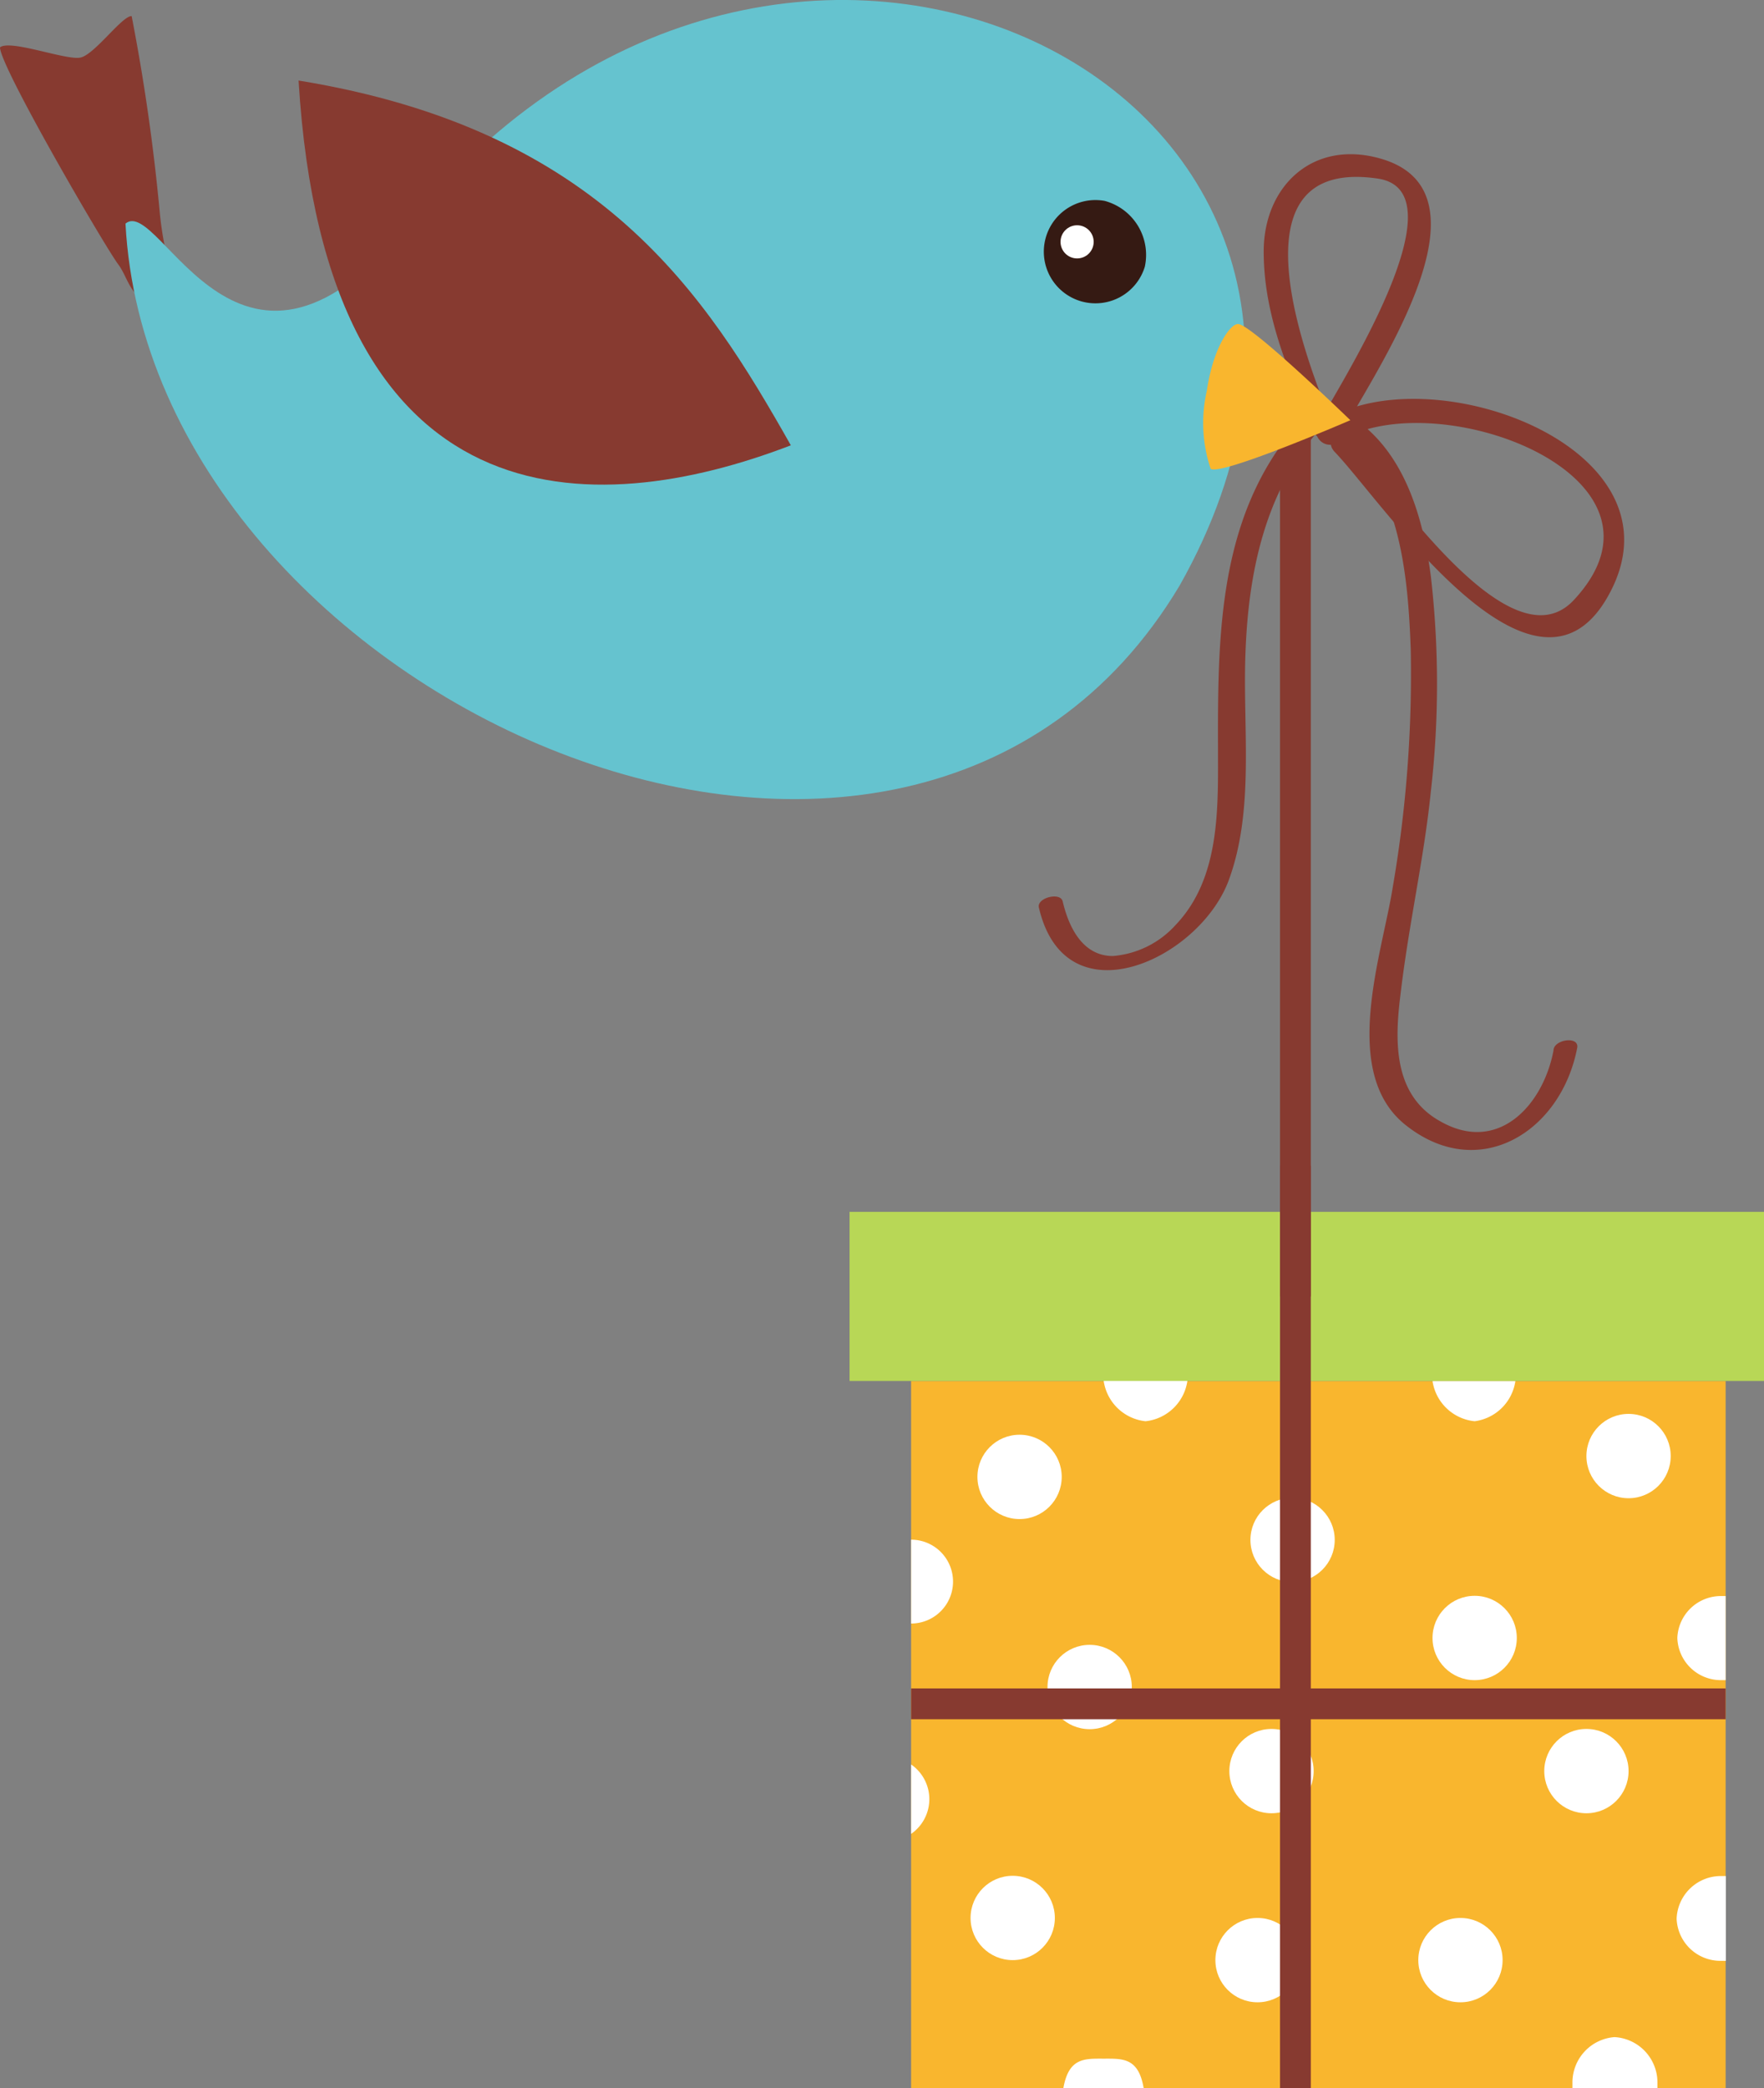 <svg id="Layer_1" data-name="Layer 1" xmlns="http://www.w3.org/2000/svg" viewBox="0 0 74.5 88.16"><rect x="0" y="0" width="74.5" height="88.16" fill="#808080" stroke="none"/><defs><style>.cls-1{fill:#f9b62e}.cls-2{fill:#fff}.cls-3{fill:#b8d756}.cls-4{fill:#873a30}.cls-5{fill:#65c3cf}.cls-6{fill:#351a13}</style></defs><title>banner-bird-flying</title><path class="cls-1" d="M38.48 58.3h34.4v29.86h-34.4z"/><circle class="cls-2" cx="42.77" cy="80.97" r="1.78"/><circle class="cls-2" cx="53.7" cy="74.77" r="1.78"/><circle class="cls-2" cx="46.02" cy="71.22" r="1.78"/><circle class="cls-2" cx="54.59" cy="65.01" r="1.78"/><circle class="cls-2" cx="62.28" cy="69.15" r="1.78"/><circle class="cls-2" cx="61.68" cy="82.75" r="1.78"/><circle class="cls-2" cx="68.78" cy="61.47" r="1.78"/><circle class="cls-2" cx="67" cy="74.77" r="1.78"/><path class="cls-2" d="M66.41 87.84zM68.19 86a1.92 1.92 0 0 0-1.78 1.91v.26H70v-.26A1.92 1.92 0 0 0 68.19 86zm-1.48 1.84zm3.29 0zm0-.03zm-23.39-.9c-.8 0-1.47-.05-1.7 1.24h3.39c-.22-1.29-.89-1.24-1.69-1.24zm24.23-17.76a1.84 1.84 0 0 0 1.85 1.78h.19v-3.55h-.19a1.84 1.84 0 0 0-1.85 1.77zM70.81 81a1.85 1.85 0 0 0 1.87 1.78h.21V79.2h-.2a1.87 1.87 0 0 0-1.88 1.8z"/><circle class="cls-2" cx="53.11" cy="82.75" r="1.78"/><path class="cls-2" d="M38.48 74.49v2.93a1.78 1.78 0 0 0 0-2.93zM48.38 60a2 2 0 0 0 1.77-1.72h-3.54A2 2 0 0 0 48.38 60zm13.9 0A2 2 0 0 0 64 58.3h-3.5a2 2 0 0 0 1.78 1.7zm-23.8 5v3.54a1.77 1.77 0 0 0 0-3.54z"/><circle class="cls-2" cx="43.06" cy="62.35" r="1.78"/><path class="cls-3" d="M35.88 51.16H74.5v7.14H35.88z"/><path class="cls-4" d="M54.06 18.06h1.3v36.67h-1.3zm2.3.04c-1.25-2.93-4.52-11.5 1.83-10.56 3.71.55-1.81 9-2.6 10.52a.6.6 0 0 0 .77.69C60.3 16 71.46 20 66.46 25.34c-2.75 2.93-8-5.19-9.55-6.82-.46-.49-1 .11-.52.58 2 2.09 8.31 11.56 11.47 6.16 3.73-6.39-7.76-10.46-12.13-7.36l.77.69c1.27-2.48 6.95-10.41 1.82-11.89-2.87-.83-4.95 1.16-4.95 3.92s1.12 5.24 2.13 7.62c.21.5 1.13.5.85-.14z"/><path class="cls-4" d="M54.77 17.94c-3.28 3.81-3.34 8.73-3.33 13.51 0 2.58.13 5.59-1.79 7.6A4 4 0 0 1 47 40.36c-1.29 0-1.87-1.24-2.12-2.31-.1-.41-1.13-.14-1 .28 1.12 4.78 6.73 2.2 8-1.13 1.12-3 .6-6.45.72-9.61.12-3.4.81-6.77 3.09-9.42.41-.48-.59-.53-.85-.23zm1.57.33c2.8 1.89 3.13 6.08 3.24 9.14a52.91 52.91 0 0 1-.76 10.05c-.45 2.84-2.22 7.77.5 10 3.09 2.51 6.6.36 7.29-3.22.1-.52-1-.36-1 .11-.44 2.31-2.33 4.37-4.76 3-2-1.09-1.95-3.36-1.71-5.3.36-3.08 1-5.78 1.29-8.64a39.72 39.72 0 0 0 0-9.08c-.32-2.46-1.1-5.22-3.27-6.68-.39-.26-1.27.29-.78.63zm-2.28 30.94h1.3v38.94h-1.3z"/><path class="cls-4" d="M38.48 71.28h34.4v1.3h-34.4zM7.09 11a14.6 14.6 0 0 1-.34-2A84.2 84.2 0 0 0 5.56.68C5.16.66 4 2.3 3.4 2.43S.43 1.65 0 2c0 .81 4.44 8.43 5 9.17.39.51.56 1.55 1.33 1.41a5 5 0 0 0 .73-1.66z"/><path class="cls-5" d="M17.5 9.17c16-19.35 44-5.16 32.32 15.55C38.36 43.89 6.36 29.5 5.3 9.44c1.48-1.24 4.85 9.06 12.2-.27z"/><path class="cls-1" d="M51.13 19.79a6.07 6.07 0 0 1-.16-3.3c.27-1.84 1-2.83 1.32-2.81.55 0 4.74 4.06 4.74 4.06s-5.49 2.37-5.9 2.05z"/><path class="cls-6" d="M48.35 11.26a2.18 2.18 0 1 1-1.7-2.78 2.36 2.36 0 0 1 1.7 2.78z"/><circle class="cls-2" cx="45.49" cy="10.21" r=".7"/><path class="cls-4" d="M33.4 18.8c-3.6-6.36-8-13.32-20.79-15.4C13.75 22.32 25.07 22 33.4 18.8z"/></svg>